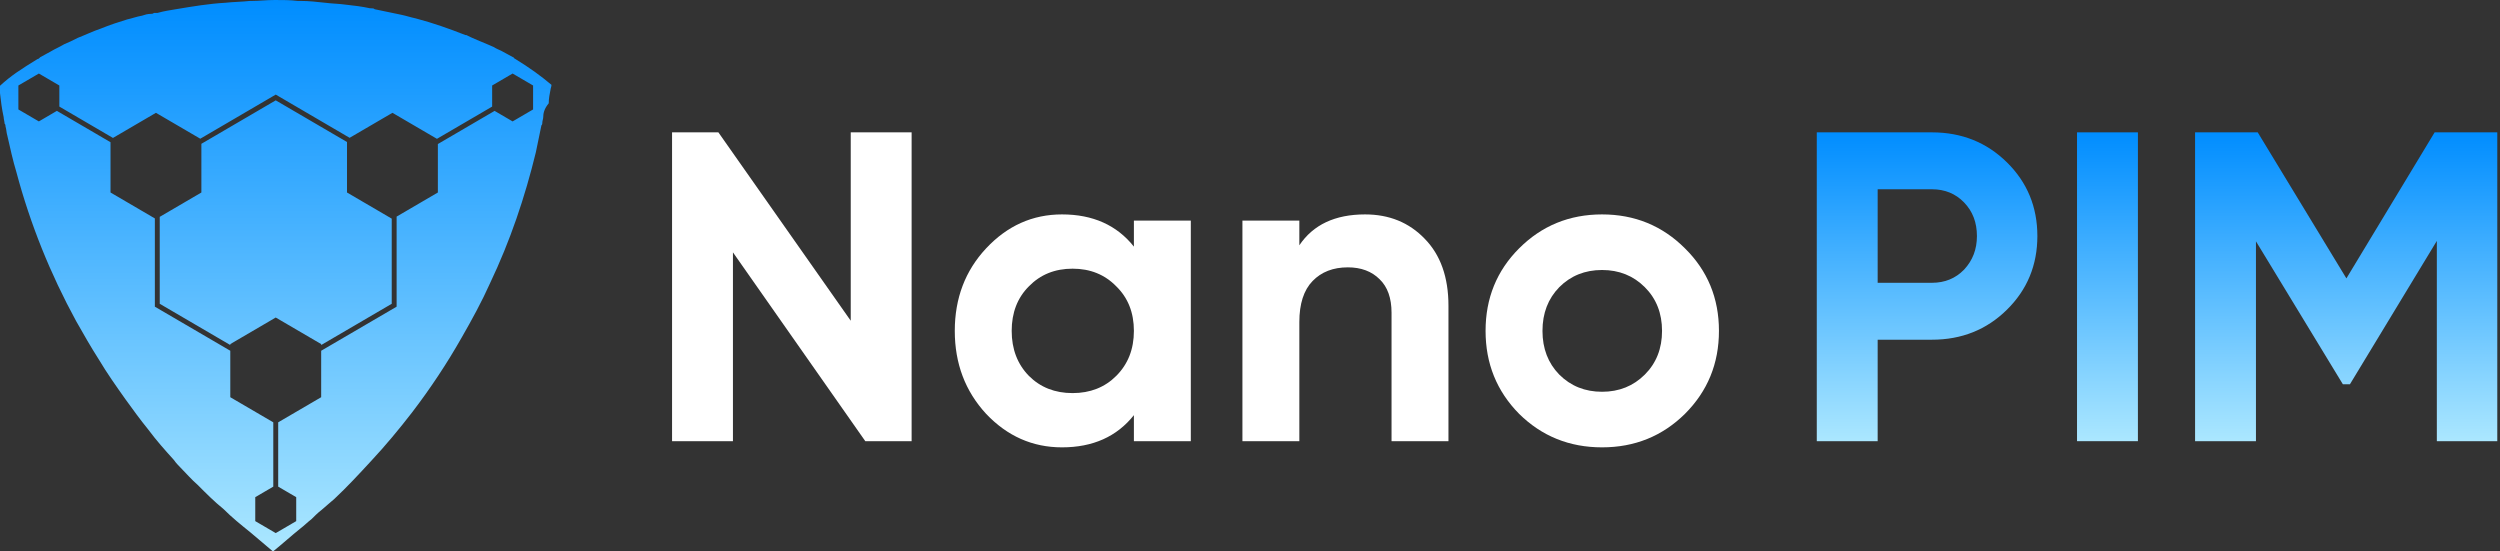 <svg width="136" height="30" viewBox="0 0 136 30" fill="none" xmlns="http://www.w3.org/2000/svg">
<rect x="0" y="0" width="136" height="30" fill="#333333" stroke="none"/>
<path d="M14.95 7.24458e-08C15.349 7.24733e-08 15.798 -0 16.196 0.05H16.346C16.794 0.05 17.243 0.1 17.691 0.15C18.09 0.201 18.439 0.201 18.787 0.251C19.236 0.301 19.684 0.351 20.133 0.451H20.183C20.282 0.451 20.332 0.452 20.382 0.502C20.88 0.602 21.329 0.702 21.827 0.803C22.076 0.853 22.376 0.953 22.625 1.003C23.572 1.254 24.419 1.555 25.315 1.906H25.365C25.764 2.107 26.163 2.258 26.512 2.408C26.611 2.458 26.761 2.508 26.86 2.559C27.01 2.659 27.159 2.709 27.259 2.759C27.458 2.859 27.708 3.01 27.907 3.11C27.911 3.11 27.957 3.112 27.957 3.16C28.854 3.712 29.402 4.114 30 4.615C30 4.716 29.95 4.816 29.95 4.866C29.9 5.117 29.851 5.368 29.851 5.619C29.602 5.92 29.552 6.17 29.552 6.371C29.552 6.471 29.502 6.572 29.502 6.672C29.502 6.722 29.502 6.772 29.452 6.822C29.352 7.324 29.252 7.776 29.152 8.277C28.554 10.736 27.758 13.094 26.661 15.401C26.213 16.405 25.664 17.408 25.116 18.361C24.319 19.766 23.422 21.12 22.425 22.425C21.727 23.328 20.98 24.231 20.183 25.084C19.535 25.786 18.887 26.488 18.189 27.141C17.94 27.341 17.74 27.541 17.491 27.742C17.292 27.893 17.093 28.094 16.943 28.244C16.744 28.395 16.545 28.596 16.346 28.746C15.847 29.147 15.349 29.599 14.851 30L13.604 28.946C13.106 28.545 12.608 28.144 12.159 27.692C11.661 27.291 11.212 26.839 10.764 26.388C10.415 26.087 10.116 25.735 9.817 25.435C9.718 25.334 9.568 25.184 9.469 25.033C8.97 24.481 8.522 23.98 8.073 23.378C7.625 22.826 7.226 22.274 6.827 21.723C6.329 21.02 5.83 20.318 5.382 19.565C4.933 18.863 4.534 18.16 4.136 17.458C2.74 14.9 1.645 12.19 0.897 9.381C0.698 8.729 0.548 8.027 0.398 7.375C0.349 7.225 0.349 7.024 0.299 6.873C0.299 6.823 0.299 6.773 0.249 6.723C0.249 6.622 0.199 6.471 0.199 6.371C0.1 5.92 0.05 5.518 0 5.066V4.666C0.598 4.114 1.146 3.763 2.043 3.211C2.093 3.211 2.143 3.16 2.192 3.11C2.392 3.01 2.542 2.91 2.741 2.81C2.99 2.659 3.239 2.559 3.488 2.408C3.737 2.308 3.937 2.207 4.236 2.057C4.635 1.906 5.033 1.706 5.481 1.556C5.98 1.355 6.428 1.204 6.927 1.054C7.176 1.004 7.426 0.903 7.725 0.853C7.874 0.802 8.024 0.753 8.223 0.753C8.272 0.753 8.322 0.752 8.372 0.702H8.571C8.92 0.602 9.269 0.552 9.568 0.502C10.465 0.351 11.362 0.201 12.259 0.15C12.707 0.1 13.156 0.1 13.604 0.05H13.704C14.103 0.05 14.502 7.24458e-08 14.95 7.24458e-08ZM26.773 4.651V5.798L23.77 7.552L21.349 6.137L19.02 7.497L15 5.146L10.895 7.546L8.483 6.137L6.145 7.504L3.228 5.797V4.651L2.114 4L1 4.651V5.954L2.114 6.605L3.094 6.031L6.012 7.737V10.472L8.424 11.882V16.683L12.528 19.081V21.608L14.867 22.975V26.472L13.886 27.046V28.349L15 29L16.114 28.349V27.046L15.134 26.473V22.974L17.472 21.608V19.081L21.576 16.683V11.783L23.82 10.472V7.835L26.906 6.032L27.886 6.605L29 5.954V4.651L27.886 4L26.773 4.651ZM18.877 7.725V10.472L21.31 11.894V16.526L17.472 18.77V18.718L15 17.273L12.528 18.718V18.77L8.69 16.526V11.796L10.955 10.472V7.823L15 5.459L18.877 7.725Z" fill="url(#paint0_linear_97_41)"/>
<path d="M135.852 7.2V24H132.564V13.104L127.836 20.904H127.452L122.724 13.128V24H119.412V7.2H122.82L127.644 15.144L132.444 7.2H135.852Z" fill="url(#paint1_linear_97_41)"/>
<path d="M112.99 7.2H116.302V24H112.99V7.2Z" fill="url(#paint2_linear_97_41)"/>
<path d="M105.097 7.2C106.713 7.2 108.073 7.744 109.177 8.832C110.281 9.92 110.833 11.256 110.833 12.84C110.833 14.424 110.281 15.76 109.177 16.848C108.073 17.936 106.713 18.48 105.097 18.48H102.145V24H98.833V7.2H105.097ZM105.097 15.384C105.801 15.384 106.385 15.144 106.849 14.664C107.313 14.168 107.545 13.56 107.545 12.84C107.545 12.104 107.313 11.496 106.849 11.016C106.385 10.536 105.801 10.296 105.097 10.296H102.145V15.384H105.097Z" fill="url(#paint3_linear_97_41)"/>
<path d="M91.663 22.512C90.431 23.728 88.927 24.336 87.151 24.336C85.375 24.336 83.871 23.728 82.639 22.512C81.423 21.28 80.815 19.776 80.815 18C80.815 16.224 81.423 14.728 82.639 13.512C83.871 12.28 85.375 11.664 87.151 11.664C88.927 11.664 90.431 12.28 91.663 13.512C92.895 14.728 93.511 16.224 93.511 18C93.511 19.776 92.895 21.28 91.663 22.512ZM84.823 20.376C85.447 21 86.223 21.312 87.151 21.312C88.079 21.312 88.855 21 89.479 20.376C90.103 19.752 90.415 18.96 90.415 18C90.415 17.04 90.103 16.248 89.479 15.624C88.855 15 88.079 14.688 87.151 14.688C86.223 14.688 85.447 15 84.823 15.624C84.215 16.248 83.911 17.04 83.911 18C83.911 18.96 84.215 19.752 84.823 20.376Z" fill="white"/>
<path d="M74.26 11.664C75.572 11.664 76.652 12.104 77.5 12.984C78.364 13.864 78.796 15.08 78.796 16.632V24H75.7V17.016C75.7 16.216 75.484 15.608 75.052 15.192C74.62 14.76 74.044 14.544 73.324 14.544C72.524 14.544 71.884 14.792 71.404 15.288C70.924 15.784 70.684 16.528 70.684 17.52V24H67.588V12H70.684V13.344C71.436 12.224 72.628 11.664 74.26 11.664Z" fill="white"/>
<path d="M61.684 12H64.78V24H61.684V22.584C60.756 23.752 59.452 24.336 57.772 24.336C56.172 24.336 54.796 23.728 53.644 22.512C52.508 21.28 51.94 19.776 51.94 18C51.94 16.224 52.508 14.728 53.644 13.512C54.796 12.28 56.172 11.664 57.772 11.664C59.452 11.664 60.756 12.248 61.684 13.416V12ZM55.972 20.448C56.596 21.072 57.388 21.384 58.348 21.384C59.308 21.384 60.1 21.072 60.724 20.448C61.364 19.808 61.684 18.992 61.684 18C61.684 17.008 61.364 16.2 60.724 15.576C60.1 14.936 59.308 14.616 58.348 14.616C57.388 14.616 56.596 14.936 55.972 15.576C55.348 16.2 55.036 17.008 55.036 18C55.036 18.992 55.348 19.808 55.972 20.448Z" fill="white"/>
<path d="M46.28 7.2H49.592V24H47.072L39.872 13.728V24H36.56V7.2H39.08L46.28 17.448V7.2Z" fill="white"/>
<defs>
<linearGradient id="paint0_linear_97_41" x1="15" y1="0" x2="15" y2="30" gradientUnits="userSpaceOnUse">
<stop stop-color="#008DFF"/>
<stop offset="1" stop-color="#ABE7FF"/>
</linearGradient>
<linearGradient id="paint1_linear_97_41" x1="127.632" y1="7.2" x2="127.632" y2="24" gradientUnits="userSpaceOnUse">
<stop stop-color="#008DFF"/>
<stop offset="1" stop-color="#ABE7FF"/>
</linearGradient>
<linearGradient id="paint2_linear_97_41" x1="114.646" y1="7.2" x2="114.646" y2="24" gradientUnits="userSpaceOnUse">
<stop stop-color="#008DFF"/>
<stop offset="1" stop-color="#ABE7FF"/>
</linearGradient>
<linearGradient id="paint3_linear_97_41" x1="104.833" y1="7.2" x2="104.833" y2="24" gradientUnits="userSpaceOnUse">
<stop stop-color="#008DFF"/>
<stop offset="1" stop-color="#ABE7FF"/>
</linearGradient>
</defs>
</svg>
